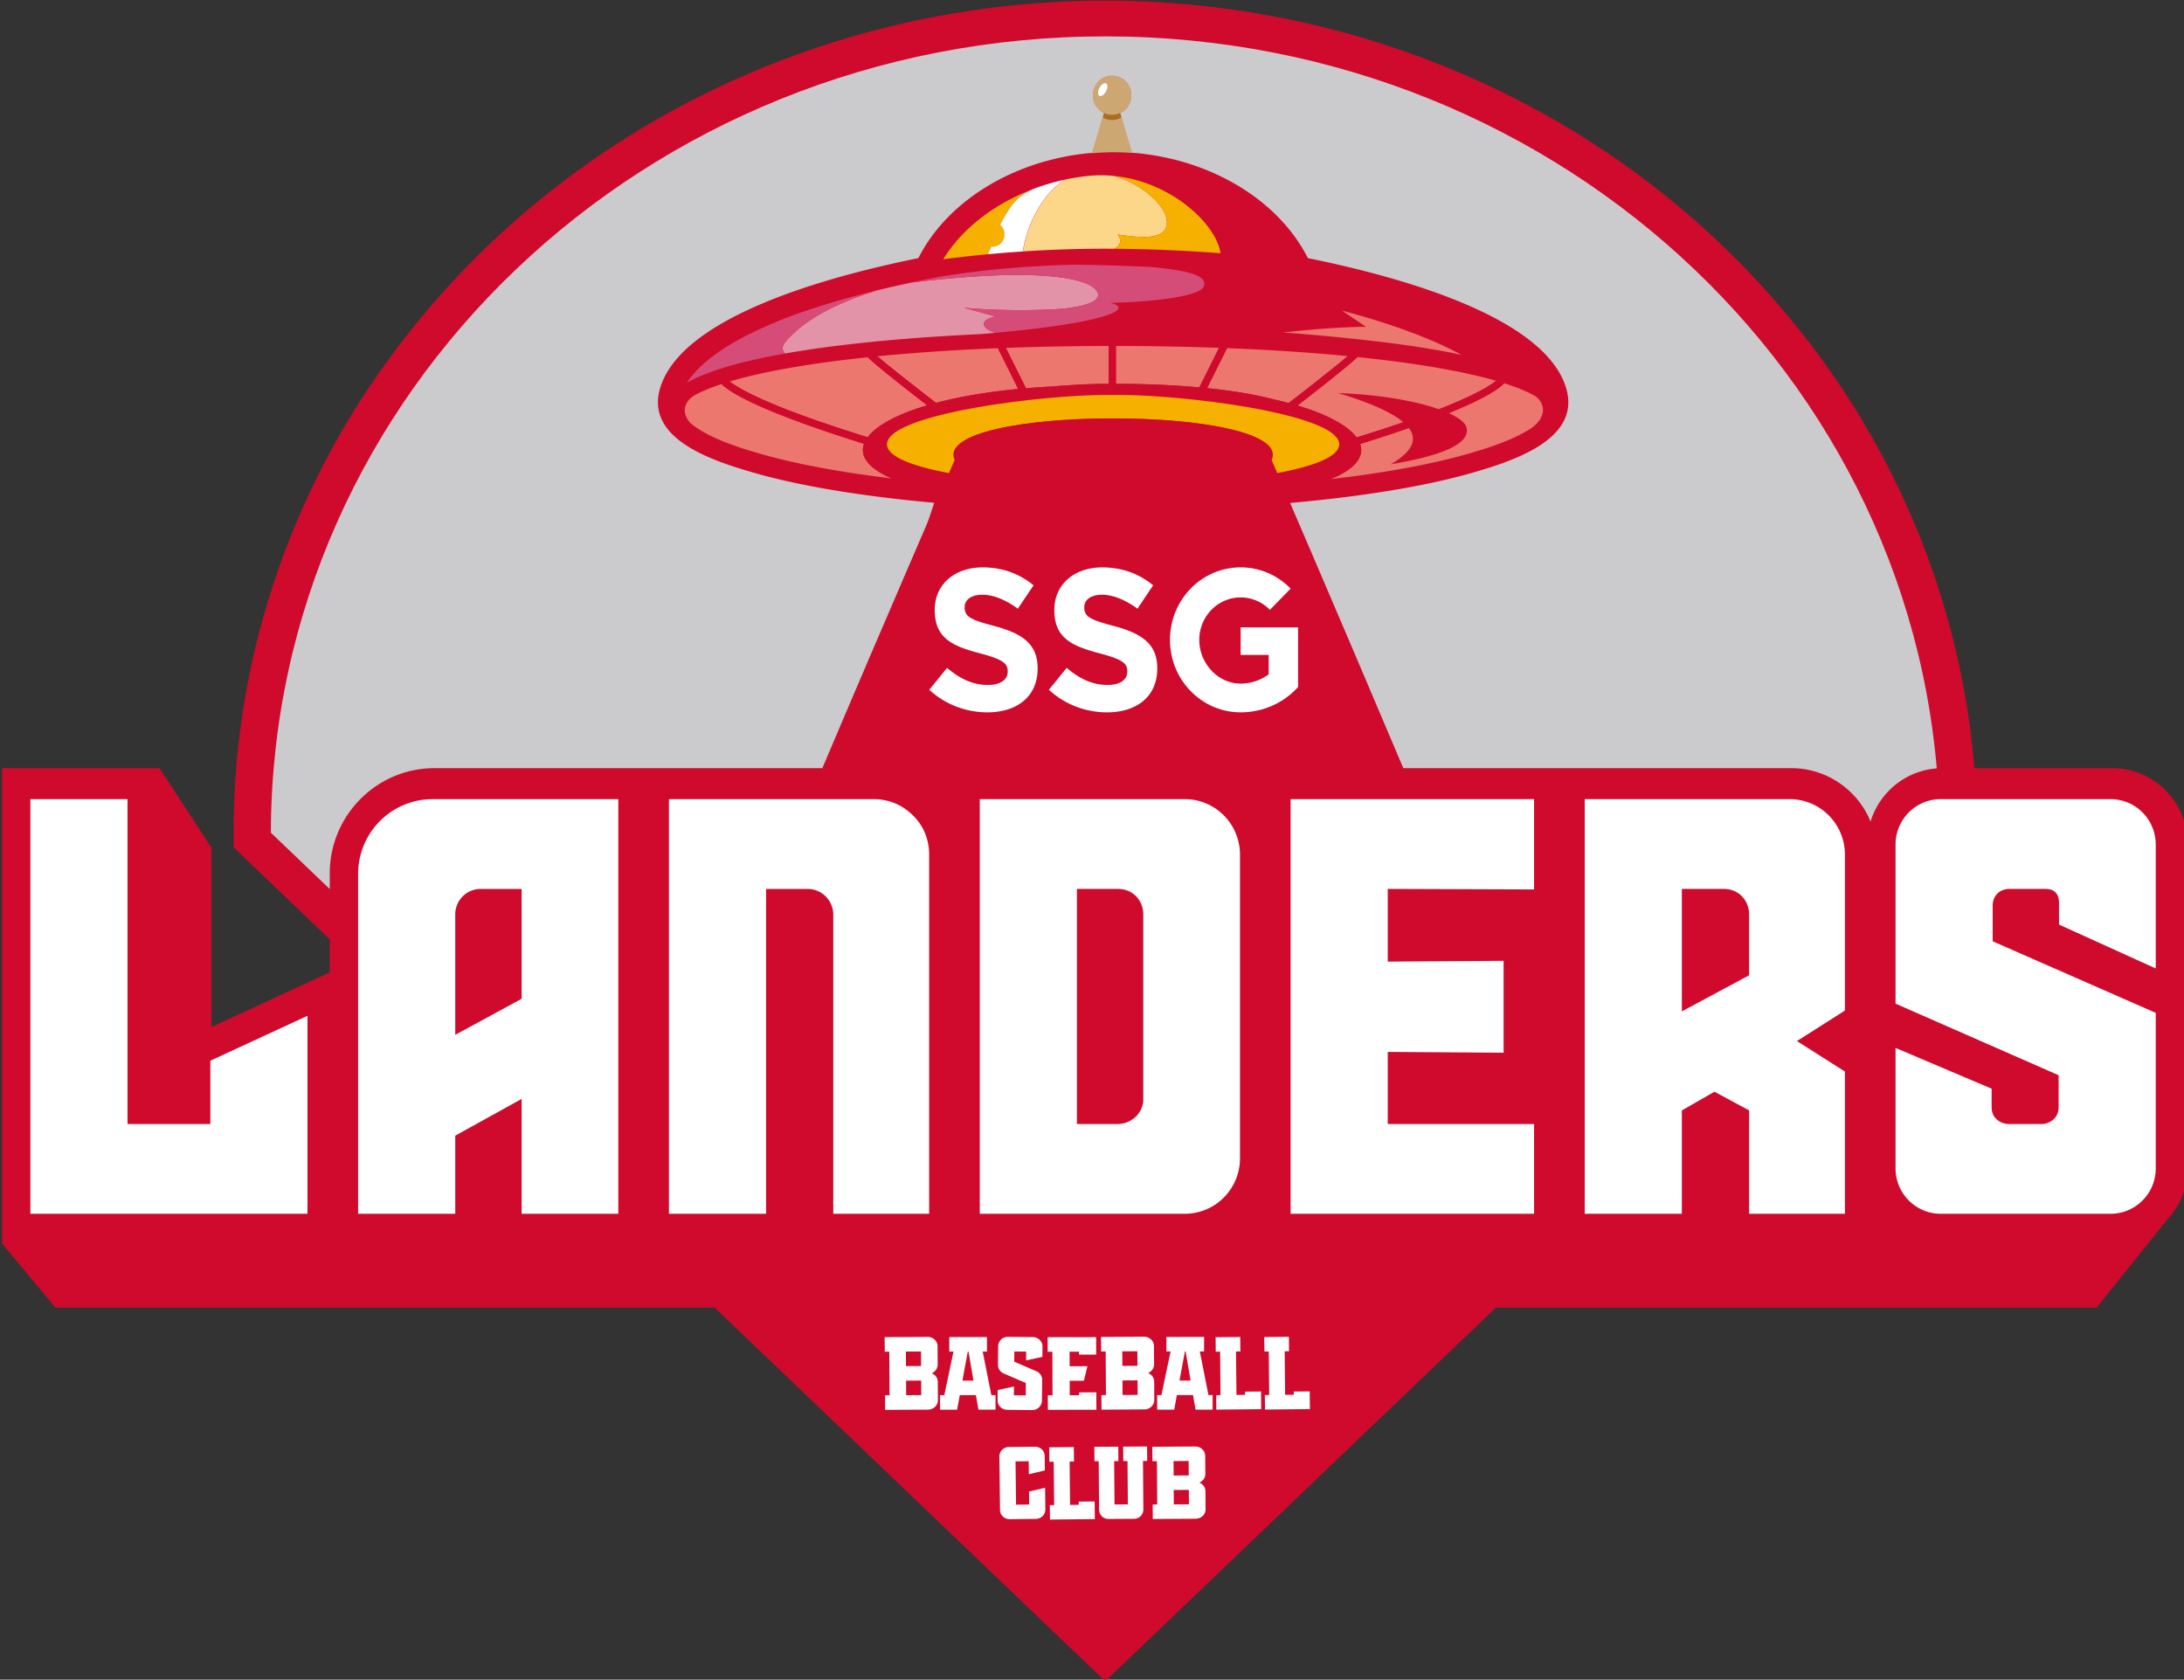 <svg xmlns="http://www.w3.org/2000/svg" xmlns:xlink="http://www.w3.org/1999/xlink" id="svg201" width="1025" height="788.277" version="1.1" viewBox="0 0 1025 788.277"><rect x="0" y="0" width="1025" height="788.277" fill="#333333" stroke="none"/><defs id="defs16"><clipPath id="clip-path"><path id="path9" d="M1210.23 190.2q.12-1.14.18-2.31c0-.82.08-1.64.08-2.47v-2.27c0-.76-.1-1.78-.18-2.67-.07-.7-.13-1.4-.22-2.1-.14-1-.32-2-.51-3.06-.11-.58-.21-1.15-.34-1.72-.29-1.31-.65-2.6-1-3.9-.08-.29-.15-.58-.24-.87a60.12 60.12 0 0 0-4-9.64v-.06c-.93-1.76-2-3.49-3.07-5.19-.08-.12-.13-.25-.21-.36q-1.36-2.06-2.91-4-1.51-1.93-3.18-3.78l-.37-.37c-.79-.85-1.65-1.67-2.5-2.5-.66-.65-1.26-1.33-2-2l-11.47-10.32-7.7-6.92-3.76-3.4c-.78-.7-1.56-1.35-2.34-2a1.66 1.66 0 0 0-.45-.32 2.49 2.49 0 0 0-.41-.37c-.2-.17-.45-.33-.65-.49l-.62-.49c-.65-.5-1.35-1-2-1.48 0 0-.08 0-.12-.08-.33-.21-.66-.45-1-.66a.14.14 0 0 0-.08 0c-.74-.49-1.47-1-2.21-1.43-.37-.2-.74-.45-1.11-.65-.37-.2-1-.58-1.47-.82a13.59 13.59 0 0 0-1.31-.7 6.46 6.46 0 0 0-.9-.49 21.81 21.81 0 0 0-2.09-1h-.08a5.26 5.26 0 0 0-.9-.41c-.74-.33-1.47-.66-2.25-1-.29-.12-.58-.2-.86-.32l-1.76-.62c-.45-.16-.9-.32-1.39-.45a.23.23 0 0 0-.17 0c-.29-.12-.61-.2-.9-.29-.82-.24-1.64-.49-2.46-.65h-.08a3.43 3.43 0 0 1-.61-.16l-1.72-.37c-1.52-.29-3-.54-4.51-.7-.57-.08-1.18-.16-1.76-.2a16 16 0 0 0-2-.13c-.86 0-1.72-.08-2.58-.08a50 50 0 0 0-7.45.53 44.13 44.13 0 0 0-4.71 1 39.38 39.38 0 0 0-6.84 2.33 40.25 40.25 0 0 0-11.83 8 41 41 0 0 0-3.28 3.65q-48.45 60.62-89.58 112.1c-2-2-3.93-4-5.94-6.06a396 396 0 0 0-559.52 0c-2 2-4 4-5.94 6.06q-41.21-51.65-89.58-112.1a41 41 0 0 0-3.28-3.65 40.25 40.25 0 0 0-11.83-8 39.38 39.38 0 0 0-6.84-2.33 44.13 44.13 0 0 0-4.71-1 50 50 0 0 0-7.45-.53c-.86 0-1.72 0-2.58.08a16 16 0 0 0-2 .13c-.58 0-1.19.12-1.76.2-1.52.16-3 .41-4.51.7l-1.72.37a3.43 3.43 0 0 1-.61.16H294c-.82.16-1.64.41-2.46.65a7.3 7.3 0 0 0-.9.29.23.23 0 0 0-.17 0c-.49.13-.94.29-1.39.45l-1.76.62c-.28.12-.57.2-.86.32-.78.29-1.51.62-2.25 1a5.26 5.26 0 0 0-.9.41h-.08a21.81 21.81 0 0 0-2.09 1 6.46 6.46 0 0 0-.9.49 13.59 13.59 0 0 0-1.31.7c-.49.24-1 .53-1.47.82-.47.29-.74.45-1.11.65-1.11.7-2.21 1.39-3.28 2.13 0 0-.08.08-.12.08-.65.49-1.35 1-2 1.48l-.62.49c-.2.16-.45.32-.65.49a2.49 2.49 0 0 0-.41.37 1.66 1.66 0 0 0-.45.32c-.78.66-1.56 1.31-2.34 2l-3.76 3.4-7.7 6.92-11.47 10.32a66.69 66.69 0 0 0-4.83 4.83 59.36 59.36 0 0 0-6.1 7.82c-1.18 1.8-2.29 3.6-3.27 5.48-6.27 11.88-8.23 24.9-5.53 36.48a43.37 43.37 0 0 0 3.52 9.71c.66 1.22 1.35 2.41 2.09 3.56a41.14 41.14 0 0 0 5.36 6.55c45.1 44.67 86.04 85.04 123.21 121.6a394.42 394.42 0 0 0-37.5 167.83v7l248.73 248.85c-7.86 8.64-16.54 18.14-26.16 28.78a22.9 22.9 0 0 0-7.91-2.33 23.45 23.45 0 0 0-10 .94 23 23 0 0 0-4.5 2c-.74.41-1.43.9-2.13 1.35-.7.45-1.35 1-2 1.6a15.69 15.69 0 0 0-1.85 1.8 24 24 0 0 0-2.37 28.62l-.57.66 3.76 3.4.94.86 2.58 2.33 15.76 14.19 9.5 8.55 13.55 12.23.61-.65a16.63 16.63 0 0 0 2.21.94c.21.08.42.11.63.19.6.2 1.21.37 1.82.53.61.16 1.17.29 1.77.4.6.11 1.18.18 1.78.24.6.06 1.27.1 1.91.12.64.02 1.12 0 1.69 0 .57 0 1.34-.11 2-.2.66-.09 1-.14 1.58-.24.7-.15 1.38-.35 2.07-.55.48-.15 1-.28 1.45-.46.69-.26 1.36-.58 2-.91.44-.22.89-.4 1.33-.65a19.64 19.64 0 0 0 1.9-1.27c.42-.29.85-.54 1.25-.86.4-.32 1-.93 1.49-1.41.49-.48.9-.76 1.3-1.21.4-.45.51-.69.78-1 .48-.6 1-1.19 1.38-1.81.38-.62.62-1.07.92-1.61.3-.54.57-1 .81-1.55.24-.55.48-1.13.69-1.71.21-.58.38-1.08.53-1.63.15-.55.33-1.15.45-1.74.12-.59.2-1.19.27-1.78.07-.59.16-1.11.19-1.66a23.22 23.22 0 0 0 0-2.36c0-.61-.07-1.21-.14-1.82a26 26 0 0 0-.44-2.62c-.1-.43-.25-.86-.38-1.29-.13-.43-.26-1-.44-1.51-.09-.25-.22-.49-.32-.74s-.22-.53-.34-.8a29.36 29.36 0 0 0-1.59-3c8.72-9.71 16.58-18.55 23.78-26.62L636 827.49 716.5 908l80.5-80.5 12.92-12.94 10.23-10.24c7.16 8.07 15 16.91 23.74 26.62a25.26 25.26 0 0 0-2.25 4.58A23.74 23.74 0 0 0 874.5 865l.61.65L890.22 852l7.94-7.16 15.77-14.17 2.58-2.33.94-.86 3.76-3.4-.57-.66a23.79 23.79 0 0 0-2.37-28.62 29.36 29.36 0 0 0-3.81-3.4c-.7-.45-1.39-.94-2.13-1.35a23 23 0 0 0-4.5-2 23.45 23.45 0 0 0-10-.94 22.9 22.9 0 0 0-7.91 2.33c-9.62-10.64-18.3-20.14-26.16-28.78l248.77-248.77v-7A394.47 394.47 0 0 0 1075 337.05c37.13-36.6 78.07-77 123.37-121.69.3-.3.55-.63.84-.94.75-.79 1.49-1.58 2.16-2.41.44-.55.82-1.12 1.23-1.68.41-.56.77-1 1.11-1.51.13-.2.24-.42.37-.63.31-.5.6-1 .89-1.53.29-.53.57-.92.83-1.4.16-.32.27-.66.42-1 .41-.86.78-1.74 1.14-2.62.24-.62.49-1.24.7-1.86.34-1 .62-2 .89-3 .11-.42.27-.83.37-1.26.05-.23.08-.48.13-.71.16-.74.28-1.49.4-2.24.12-.75.29-1.57.38-2.37zm-92.16-24.54-88.14 97.86z" class="cls-1"/></clipPath><clipPath id="clip-path-2"><circle id="circle12" cx="716.5" cy="264.33" r="97.15" class="cls-1"/></clipPath><clipPath id="a"><use id="use1329" width="100%" height="100%" x="0" y="0" href="#SVGID_1_" overflow="visible"/></clipPath><radialGradient id="radial-gradient" cx="700.12" cy="261.35" r="917.12" gradientUnits="userSpaceOnUse"><stop id="stop4" offset="0" stop-color="#a8a8a8"/><stop id="stop6" offset="1"/></radialGradient><radialGradient xlink:href="#radial-gradient" id="radial-gradient-2" cx="569.11" cy="294.11" r="1087.71"/><style>.cls-1{fill:none}</style></defs><g id="g5953" transform="translate(-1750.446 -614.514) scale(.903)"><g id="g2874" transform="matrix(1.144 0 0 1.094 3033.095 469.618)"><path id="path26-4" d="M-847.37 593.973v-5.64a392.64 392.64 0 0 1 785.27 0v5.64l-392.61 392.66z" style="fill:#cf0a2c;stroke-width:2.162"/><path id="path28-4" d="M-96.22 420.473c-3-6.35-6.14-12.57-9.46-18.75a381.77 381.77 0 0 0-22.81-37.25q-6.13-8.91-12.81-17.48-11.37-14.69-24.2-28.38c-1.15-1.26-2.33-2.49-3.52-3.72-2-2-3.93-4-5.94-6.06a396 396 0 0 0-559.52 0c-2 2-4 4-5.94 6.06-1.19 1.23-2.37 2.46-3.52 3.72q-12.84 13.71-24.2 28.38-6.69 8.6-12.81 17.48a381.77 381.77 0 0 0-22.85 37.26c-3.32 6.17-6.42 12.39-9.42 18.74a394.42 394.42 0 0 0-37.5 167.83v7l252.29 252.41 3.24 3.23 22.39 22.4 6.35 6.35 8.06 8.06 103.67 103.72 80.5-80.5 23.14-23.18 8.1-8.06v-.05l6.31-6.3 22.45-22.44 3.24-3.23 252.33-252.33v-7a394.55 394.55 0 0 0-37.57-167.91zm30.7 172.08-389.2 389.29-139.12-139.13-3.57-3.6-246.55-246.56v-4.21a388.47 388.47 0 0 1 33.32-157.35c.82-1.84 1.64-3.64 2.54-5.44.86-2 1.8-3.93 2.79-5.9 2.08-4.38 4.3-8.72 6.55-13a377.62 377.62 0 0 1 22.47-37c4.06-5.94 8.32-11.83 12.78-17.56q11.18-14.56 23.87-28.13c1.15-1.27 2.33-2.5 3.52-3.73a331.7 331.7 0 0 1 6.43-6.59 389.15 389.15 0 0 1 549.94 0 331.7 331.7 0 0 1 6.43 6.59c1.19 1.23 2.37 2.46 3.52 3.73q12.72 13.58 23.87 28.13c4.46 5.73 8.72 11.62 12.78 17.56a377.62 377.62 0 0 1 22.47 37c2.25 4.26 4.47 8.6 6.55 13 1 2 1.93 3.93 2.79 5.9.9 1.8 1.72 3.6 2.54 5.44a388.51 388.51 0 0 1 33.32 157.39z" style="fill:#cf0a2c;stroke-width:2.162"/><path id="path30-5" d="m-75.66 588.383-379.05 379.09-379.07-379.11c.4-209 170-378.3 379.07-378.3s378.64 169.32 379.05 378.32z" style="fill:#cbcacd;fill-opacity:1;stroke-width:2.162"/></g><g id="g3125-7" transform="matrix(.889 0 0 .912 1817.681 573.513)"><path id="path1389-2" fill="#cf0a2c" d="m923.811 531.726-34.696-127.68c42.898-3.674 79.718-9.559 106.847-17.106 25.29-7.042 63.87-19.393 55.692-47.88-11.652-40.584-95.471-63.643-151.14-74.626-17.287-33.283-57.237-56.655-102.739-60.068-.204-.02-.415-.03-.62-.046l-5.65-19.997-.794-2.593a11.078 11.078 0 0 0-4.637-21.154 11.074 11.074 0 0 0-4.638 21.15l-.793 2.593-5.677 20.175c-.295.027-1.606.053-1.905.076-44.474 4.063-83.293 27.186-100.27 59.868-55.666 10.983-139.488 34.038-151.137 74.623-8.178 28.486 30.403 40.837 55.692 47.879 26.676 7.426 62.725 13.236 104.708 16.92l-43.128 127.866z" style="stroke-width:10.151"/><path id="path1391-1" fill="#cf0a2c" d="M959.543 361.235c1.712 2.204 2.581 4.528 2.343 6.958-.43 4.245-4.252 8.825-12.918 13.705 20.198-3.266 41.098-8.553 44.118-17.027a6.387 6.387 0 0 0 .076-4.112c-.813-2.672-4.449-5.428-10.31-8.001a73.256 73.256 0 0 0-5.742-2.215c-13.568-4.66-34.583-8.36-58.885-9.222 13.826 4.104 29.805 9.713 38.079 16.63 1.274 1.062 2.366 2.154 3.243 3.284" style="stroke-width:10.151"/><path id="path1393-2" fill="#eb776e" d="M641.02 370.234a1041.154 1041.154 0 0 1-22.7-7.204c-13.433-4.46-26.918-9.32-37.996-14.116-10.216-4.422-18.387-8.78-22.617-12.718-4.482 1.447-8.462 2.948-11.89 4.497a67.761 67.761 0 0 0-4.055 2.004c-5.647 3.382-7.903 9.6-2.283 15.685 10.85 9.176 32.613 15.239 41.718 17.775 20.198 5.62 46.118 10.318 76.078 13.833-13.776-5.719-18.901-12.726-16.252-19.756m395.24-24.397a11.902 11.902 0 0 0-2.71-2.729c-4.656-2.596-10.79-5.064-18.266-7.377-5.2 5.185-17.51 11.15-32.436 17.027 5.859 2.57 9.498 5.329 10.31 7.993.443 1.455.386 2.824-.075 4.12-3.023 8.474-23.92 13.757-44.118 17.027 8.662-4.883 12.487-9.46 12.914-13.709.246-2.43-.627-4.75-2.34-6.958a903.541 903.541 0 0 1-28.474 9.132c2.593 7.154-2.861 14.271-17.288 20.024 31.454-3.553 58.628-8.391 79.609-14.234 8.182-2.28 26.558-7.397 38.086-15.062 7.238-5.23 7.74-11.089 4.789-15.254m-107.282 20.776a929.386 929.386 0 0 0 27.322-8.662c-8.274-6.913-24.253-12.526-38.083-16.63 24.306.865 45.317 4.565 58.89 9.222 20.409-7.778 29.442-13.066 33.448-16.2-19.76-5.555-47.49-10.159-81.154-13.538-3.307 3.463-19.087 15.633-34.972 27.617 17.802 5.175 29.556 11.592 34.549 18.191m-140.792-52.12c.038.152.095.303.095.473v21.124h2.725c8.066 0 26.049.234 46.054 2.01l11.52-22.544c-19.227-.68-39.42-1.047-60.394-1.059m65.046 1.229-11.648 22.802c4.603.46 9.282.997 13.939 1.64 9.637 1.33 17.986 2.925 25.145 4.789 2.986.654 5.858 1.338 8.598 2.052 14.978-11.282 28.853-21.921 34.545-26.744-21.43-2.026-45.116-3.56-70.579-4.535m-120.892 16.297 1.047 2.045 2.306 4.516c5.023-.416 10.22-.756 15.598-1.02 11.338-.941 22.102-1.478 30.988-1.478h1.78v-21.128c0-.162.057-.31.095-.468-20.909.022-41.057.397-60.216 1.088zM990.308 319.6c-27.65-15.043-69.86-25.229-69.86-25.229l14.07 9.219c-20.379 0-48.517 3.235-48.517 3.235s66.142 4.365 104.307 12.775M661.13 335.504c-8.75-6.762-15.685-12.314-17.896-14.578-33.664 3.444-61.285 8.153-80.76 13.81 3.522 2.635 10.4 6.649 23.83 12.197 8.605 3.56 19.898 7.748 34.726 12.616a963.713 963.713 0 0 0 20.602 6.49l1.515.457.322-.39c5.234-6.462 16.943-12.725 34.48-17.786a1796.693 1796.693 0 0 1-16.819-12.812m66.509-3.41-8.346-16.342c-25.443.998-49.103 2.559-70.457 4.615 3.609 3.054 10.37 8.345 18.568 14.62 2.82 2.16 5.81 4.432 8.901 6.78l6.815 5.151c13.213-3.42 29.302-6.183 48.037-7.937l-2.267-4.452z" style="stroke-width:10.151"/><path id="path1395-9" fill="#cf0a2c" d="M956.304 357.95c-7.956 2.669-17.008 5.557-27.322 8.663-4.99-6.599-16.744-13.016-34.553-18.19 15.89-11.985 31.673-24.152 34.972-27.618a1146.18 1146.18 0 0 0-5.59-.544c-5.692 4.827-19.563 15.466-34.545 26.748a224.425 224.425 0 0 0-8.594-2.052c-7.159-1.864-15.511-3.459-25.145-4.789a375.069 375.069 0 0 0-13.94-1.64l11.65-22.798c-1.55-.065-3.1-.121-4.661-.174l-11.52 22.545c-20.001-1.777-37.984-2.011-46.046-2.011h-2.725v-21.128c0-.162-.06-.313-.098-.468h-4.03c-.037.15-.098.302-.098.468v21.128h-1.776c-8.886 0-19.654.533-30.992 1.474-5.375.264-10.571.608-15.594 1.024l-2.306-4.516-1.047-2.049-8.406-16.44a887.13 887.13 0 0 0-4.648.177l8.345 16.339 1.247 2.438 2.275 4.452c-18.739 1.746-34.828 4.513-48.037 7.93-2.31-1.74-4.589-3.463-6.819-5.148a2384.1 2384.1 0 0 1-8.9-6.777c-8.202-6.278-14.956-11.566-18.573-14.62-1.882.182-3.75.363-5.594.552 2.207 2.268 9.147 7.816 17.892 14.582a1778.317 1778.317 0 0 0 16.82 12.816c-17.538 5.061-29.247 11.324-34.481 17.783l-.318.393c-.506-.151-1.013-.302-1.512-.457a963.231 963.231 0 0 1-20.61-6.494c-14.823-4.868-26.116-9.055-34.722-12.612-13.428-5.552-20.307-9.562-23.83-12.196-1.651.48-3.235.963-4.77 1.458 4.234 3.935 12.405 8.297 22.617 12.719 11.082 4.796 24.563 9.656 37.996 14.112a1007.354 1007.354 0 0 0 22.703 7.204c-2.645 7.034 2.48 14.041 16.252 19.76a933.94 933.94 0 0 0 30.705 3.06l.027-.063 2.721-5.938c-14.589-2.634-30.111-6.69-35.18-12.488-1.175-1.349-1.799-2.793-1.704-4.335.01-.177.045-.351.075-.529.19-1.092.733-2.154 1.603-3.19 4.082-4.856 15.28-9.127 29.76-12.665 1.75-.43 3.545-.847 5.39-1.255 13.315-2.944 28.78-5.318 43.846-7.026 1.504-.17 3.004-.336 4.497-.491 16.328-1.724 31.862-2.646 43.272-2.646h8.727a536.277 536.277 0 0 1 47.478 2.173c15.818 1.474 31.628 3.833 44.077 7.45a100.38 100.38 0 0 1 4.967 1.568c10.155 3.519 17.302 8.07 19.124 13.909.416 1.334.556 2.736.382 4.214-.05.465-.151.919-.303 1.36-.434 1.316-1.27 2.533-2.411 3.678-4.324 4.309-13.153 7.43-22.303 9.627l2.551 6.066.303.718a931.525 931.525 0 0 0 28.91-2.8c14.426-5.753 19.88-12.87 17.287-20.025a904.6 904.6 0 0 0 28.475-9.127 21.555 21.555 0 0 0-3.243-3.288m20.806-7.408a74.905 74.905 0 0 1 5.745 2.215c14.925-5.878 27.231-11.842 32.432-17.023-1.52-.47-3.099-.934-4.728-1.391-4.006 3.133-13.04 8.42-33.449 16.199" style="stroke-width:10.151"/><path id="path1399-2" fill="#cda772" d="M790.878 181.817a11.282 11.282 0 0 0 6.417-10.152 11.27 11.27 0 0 0-11.255-11.255 11.267 11.267 0 0 0-11.255 11.255 11.3 11.3 0 0 0 6.413 10.156l-6.95 22.624-.072.238.25-.022a154.084 154.084 0 0 1 12.642-.571h.087c3.364.011 6.879.143 10.446.4l.246.016z" style="stroke-width:10.151"/><path id="path1401-6" fill="#ab6c22" d="m791.467 184.323-.793-2.597a11.021 11.021 0 0 1-9.272 0l-.793 2.597a11.07 11.07 0 0 0 10.858 0" style="stroke-width:10.151"/><path id="path1403-8" fill="#fff" d="M782.551 164.877c-.056-.026-.113-.038-.173-.056-1.04-.382-2.627.695-3.655 2.532-1.085 1.946-1.127 3.987-.095 4.562.613.344 1.463.083 2.283-.582a6.614 6.614 0 0 0 1.55-1.894c1.08-1.943 1.126-3.987.09-4.562" style="stroke-width:10.151"/><path id="path1405-0" fill="#fcd789" d="M737.069 226.514c-3.629 1.591-8.478 4.055-14.627 15.662 5.877-10.382 10.2-13.398 14.627-15.662m-3.205 34.114a740.394 740.394 0 0 1 53.491-1.535c3.58-1.946 4.483-4.735 2.083-8.092 9.77 1.32 26.502 3.856 28.437-5.03 2.256-10.352-14.695-23.652-28.876-27.806a35.766 35.766 0 0 0-2.347-.609 77.174 77.174 0 0 0-15.896.17c-.514.065-1.029.102-1.546.174-3.659.48-7.166 1.051-10.719 1.807-2.238 1.274-18.992 11.728-24.627 40.92" style="stroke-width:10.151"/><path id="path1407-8" fill="#f6b100" d="M817.875 245.97c-1.935 8.887-18.671 6.35-28.437 5.031 2.4 3.357 1.493 6.146-2.079 8.092 22.915.155 43.986 1.198 62.117 2.555-2.646-16.327-26.858-38.657-57.865-43.483a83.112 83.112 0 0 0-4.955-.609c.767.174 1.55.378 2.34.605 14.184 4.158 31.135 17.461 28.879 27.81m-95.694-12.767c-12.102 6.769-22.48 15.378-30.297 25.39a82.295 82.295 0 0 0-4.565 6.482 737.246 737.246 0 0 1 26.271-2.865c.892-1.904 1.652-3.567 1.909-4.38.234.023.46.072.699.072a7.045 7.045 0 0 0 7.041-7.041c0-2.185-1.02-4.116-2.585-5.409a109.317 109.317 0 0 1 1.784-3.277c6.153-11.607 11.006-14.071 14.627-15.662 1.028-.522 2.063-1.01 3.118-1.538a124.845 124.845 0 0 0-18.002 8.228" style="stroke-width:10.151"/><path id="path1409-6" d="M228.348 38.494a49.523 50.844 0 0 0-6.725 1.986c-.335.228-.716.389-1.144.583-1.628.852-3.216 1.99-5.377 5.908a39.942 41.007 0 0 0-.657 1.234c.575.488.95 1.215.95 2.04a2.586 2.655 0 0 1-2.586 2.657c-.088 0-.172-.019-.258-.027-.094.307-.375.934-.701 1.652l1.074-.1a282.858 290.402 0 0 1 6.375-.495c2.069-11.013 8.227-14.958 9.049-15.438zm-6.725 1.986c-.39.2-.77.384-1.146.58.427-.192.81-.352 1.146-.58z" style="fill:#fff;stroke-width:3.779" transform="matrix(2.721 0 0 2.651 137.04 117.67)"/><path id="path1413-5" fill="#e393a7" d="M711.22 301.235c.537-2.003 5.205-3.364 7.042-3.519l-18.656-4.928c17.953 1.406 36.227 1.73 54.206.703 3.817-.22 27.798-2.01 23.58-9.865-3.81-7.086-30.455-14.498-108.608-5.28a695.05 695.05 0 0 0-19.94 4.411c-17.11 5.065-37.275 13.206-50.167 25.621-3.235 3.1-7.438 6.94-3.806 10.41a589.582 589.582 0 0 1 21.154-3.228c26.51-3.583 58.19-6.222 92.761-7.798a1285.83 1285.83 0 0 0 9.18-.778h.02c6.092-.54 6.092-.54 0 0-3.784-1.13-7.503-2.994-6.766-5.745" style="stroke-width:10.151"/><path id="path1415-6" fill="#d54c79" d="M677.477 276.593c-.783.15-1.259.249-1.259.249l-.468.09.468-.09 1.255-.25" style="stroke-width:10.151"/><path id="path1417-9" fill="#d54c79" d="M763.884 268.168c-34.121.763-61.353 4.112-78.716 6.909a748.641 748.641 0 0 0-7.691 1.512l-1.259.253-.468.09c-2.37.47-4.676.938-6.966 1.414 78.153-9.222 104.802-1.806 108.605 5.28 4.221 7.854-19.756 9.646-23.577 9.865-17.98 1.028-36.253.703-54.206-.703l18.656 4.928c-1.837.155-6.505 1.516-7.042 3.52-.737 2.758 2.982 4.618 6.762 5.752a859.275 859.275 0 0 0 17.012-1.679 644.863 644.863 0 0 0 9.955-1.16 495.496 495.496 0 0 0 12.926-1.78 331.73 331.73 0 0 0 10.59-1.81 188.806 188.806 0 0 0 5.81-1.199c.891-.2 1.734-.396 2.543-.597 4.04-.99 7.083-1.965 9.207-2.891 5.518-2.419 4.811-4.54-.87-5.957 16.808-.325 35.449-1.946 46.035-4.803a45.3 45.3 0 0 0 2.676-.81c3.288-1.118 5.39-2.395 5.832-3.835.17-.556.264-1.096.242-1.64a3.802 3.802 0 0 0-.749-2.019c-.566-.752-1.492-1.482-2.902-2.185a26.922 26.922 0 0 0-4.392-1.621l-.866-.234a60.17 60.17 0 0 0-4.01-.915 108.937 108.937 0 0 0-6.716-1.1c-.28-.041-.586-.075-.87-.113a186.15 186.15 0 0 0-3.439-.427l-.457-.05c-.62-.071-1.247-.135-1.901-.207a34.734 34.734 0 0 0-.453-.046c-.67-.064-1.346-.136-2.045-.2l-1.04-.094-1.606-.148c-2.43-.113-4.838-.227-7.189-.317a1268.954 1268.954 0 0 0-37.42-.983m-148.702 23.698c-1.731.536-16.17 4.887-25.94 9.116-12.018 4.819-21.482 9.607-28.916 14.184a104.25 104.25 0 0 0-10.78 7.533 77.14 77.14 0 0 0-2.834 2.381c-3.927 3.477-6.72 6.705-8.716 9.589-.189.264-.374.537-.544.801a80.228 80.228 0 0 1 7.544-3.647c2.04-.862 4.233-1.7 6.553-2.521a151.094 151.094 0 0 1 6.01-1.988c.593-.19 1.202-.367 1.81-.548a216.446 216.446 0 0 1 9.793-2.68s9.99-2.317 14.96-3.3c1.164-.234 2.35-.472 3.564-.702l.272-.053a339.78 339.78 0 0 1 6.916-1.244c-3.636-3.466.567-7.302 3.799-10.412 12.895-12.412 33.06-20.553 50.17-25.618-12.53 2.975-23.699 6.025-33.661 9.109" style="stroke-width:10.151"/><path id="path1419-4" fill="#f6b100" d="M918.735 369.697c-.185-1.092-.73-2.154-1.598-3.19-4.086-4.856-15.281-9.127-29.76-12.665-1.75-.43-3.55-.846-5.39-1.254-13.315-2.945-28.781-5.318-43.854-7.027-1.497-.17-3-.336-4.486-.49-15.746-1.66-30.743-2.579-42.02-2.64l-.016-.007h-9.97l-.016.008c-11.281.06-26.275.979-42.02 2.638-1.49.155-2.986.321-4.494.491-15.065 1.709-30.531 4.082-43.85 7.03-1.84.405-3.64.82-5.386 1.248-14.476 3.541-25.674 7.812-29.76 12.669-.87 1.039-1.417 2.101-1.599 3.19-.034.177-.068.351-.075.529-.099 1.542.525 2.985 1.7 4.335 5.069 5.801 20.595 9.853 35.18 12.483l2.699-5.903.839-1.837c-2.068-4.418.43-8.228 6.19-11.418a35.22 35.22 0 0 1 2.174-1.104 53.48 53.48 0 0 1 4.573-1.867c8.444-3.016 20.228-5.291 33.714-6.825a349.909 349.909 0 0 1 4.501-.48 367.778 367.778 0 0 1 14.2-1.104l1.062-.06a438.72 438.72 0 0 1 23.384-.673c.653 0 1.311-.008 1.965 0 .658-.008 1.308 0 1.965 0 7.892.019 15.761.245 23.38.672l1.066.06a324.873 324.873 0 0 1 18.701 1.588c13.482 1.527 25.27 3.806 33.714 6.822a52.322 52.322 0 0 1 4.573 1.867 36.661 36.661 0 0 1 2.177 1.104c5.756 3.19 8.255 7 6.187 11.414l.84 1.84 2.698 5.904c14.589-2.63 30.111-6.682 35.176-12.483 1.18-1.35 1.806-2.793 1.708-4.332a3.696 3.696 0 0 0-.075-.533" style="stroke-width:10.151"/><path id="path1429-9" fill="#cf0a2c" d="M879.326 379.471c7.325-15.658-42.448-23.735-92.326-23.607v-.004h-.692c-49.874-.124-99.647 7.953-92.322 23.611 0 0-158.287 354.754-158.287 373.795 0 53.96 111.012 97.701 247.948 97.701 136.94 0 254.435-43.74 254.435-97.7 0-15.346-158.756-373.796-158.756-373.796" style="stroke-width:10.151"/><path id="path1431-6" fill="#fff" d="M742.507 498.371v-.226c0-13.992-9.157-19.843-25.383-24.083-13.84-3.557-17.272-5.288-17.272-10.557v-.245c0-3.893 3.53-6.996 10.299-6.996 6.742 0 13.708 2.978 20.806 7.937l9.158-13.32c-8.126-6.527-18.078-10.212-29.749-10.212-16.339 0-28.002 9.646-28.002 24.212v.227c0 15.946 10.393 20.436 26.532 24.555 13.368 3.447 16.112 5.753 16.112 10.205v.23c0 4.71-4.354 7.575-11.546 7.575-9.147 0-16.695-3.791-23.898-9.74l-10.417 12.495c9.608 8.595 21.857 12.85 33.967 12.85 17.272 0 29.393-8.946 29.393-24.907m9.778-33.494v.227c0 15.95 10.431 20.436 26.536 24.56 13.38 3.446 16.127 5.752 16.127 10.204v.227c0 4.71-4.354 7.574-11.558 7.574-9.161 0-16.686-3.787-23.894-9.74l-10.405 12.495c9.612 8.595 21.853 12.855 33.978 12.855 17.258 0 29.378-8.947 29.378-24.908v-.226c0-13.992-9.154-19.843-25.398-24.083-13.83-3.557-17.269-5.288-17.269-10.557v-.245c0-3.893 3.56-6.996 10.3-6.996 6.735 0 13.72 2.978 20.821 7.937l9.135-13.32c-8.107-6.527-18.047-10.212-29.733-10.212-16.347 0-28.018 9.646-28.018 24.208m142.48 43.971v-33.974H861.2v15.678h16.388v11.089a28.244 28.244 0 0 1-16.388 5.253c-13.342 0-24.178-11.588-24.178-24.93a24.181 24.181 0 0 1 41.28-17.094l12.12-12.102a41.186 41.186 0 0 0-29.226-12.106c-22.806 0-41.303 18.49-41.303 41.303 0 22.809 18.497 41.31 41.303 41.31 13.372 0 25.42-5.594 33.57-14.427" style="stroke-width:10.151"/></g><path id="rect5579" d="M-863.698-2848.147h257.152v257.152h-257.152z" style="fill:#cf0a2c;fill-opacity:1;stroke-width:3.631" transform="scale(-1.03 -.969) rotate(-45)"/><g id="g5900" transform="matrix(1.067 0 0 1.092 -169.147 -130.353)"><g id="g3563-7" transform="matrix(2.446 -1.366 -1.466 -2.28 2529.707 1392.46)"><path id="path3565-9" d="M-.134.021 1.19 2.264l-2.22 1.311-1.325-2.242Zm-2.65-4.483L-1.46-2.22-3.68-.91l-1.325-2.24zm-6.655.905 1.325 2.243.667-.394 3.975 6.726-.666.393 1.324 2.243 6.329-3.739a1.69 1.69 0 0 0 .581-2.31L2.44-1.198a1.695 1.695 0 0 0-1.684-.82 1.69 1.69 0 0 0 .094-1.87l-1.656-2.8a1.692 1.692 0 0 0-2.305-.607z" style="fill:#fff;fill-opacity:1;fill-rule:nonzero;stroke:none;stroke-width:1.085"/></g><g id="g3563-7-3" transform="matrix(2.446 -1.357 -1.466 -2.264 2554.678 1444.634)"><path id="path3565-9-4" d="M-.134.021 1.19 2.264l-2.22 1.311-1.325-2.242Zm-2.65-4.483L-1.46-2.22-3.68-.91l-1.325-2.24zm-6.655.905 1.325 2.243.667-.394 3.975 6.726-.666.393 1.324 2.243 6.329-3.739a1.69 1.69 0 0 0 .581-2.31L2.44-1.198a1.695 1.695 0 0 0-1.684-.82 1.69 1.69 0 0 0 .094-1.87l-1.656-2.8a1.692 1.692 0 0 0-2.305-.607z" style="fill:#fff;fill-opacity:1;fill-rule:nonzero;stroke:none;stroke-width:1.089"/></g><g id="g3563-7-4" transform="matrix(2.446 -1.366 -1.466 -2.28 2424.303 1392.56)"><path id="path3565-9-5" d="M-.134.021 1.19 2.264l-2.22 1.311-1.325-2.242Zm-2.65-4.483L-1.46-2.22-3.68-.91l-1.325-2.24zm-6.655.905 1.325 2.243.667-.394 3.975 6.726-.666.393 1.324 2.243 6.329-3.739a1.69 1.69 0 0 0 .581-2.31L2.44-1.198a1.695 1.695 0 0 0-1.684-.82 1.69 1.69 0 0 0 .094-1.87l-1.656-2.8a1.692 1.692 0 0 0-2.305-.607z" style="fill:#fff;fill-opacity:1;fill-rule:nonzero;stroke:none;stroke-width:1.085"/></g><g id="g3567" transform="matrix(2.551 -.83 -.84 -2.519 2449.463 1399.645)"><path id="path3569" d="m0 0 .772 5.231-.122.04L-1.907.627Zm-7.386-3.056.815 2.475.735-.241 4.019 6.905-.717.236.814 2.475 6.491-2.136-.815-2.474-.735.242-.956-7.914.717-.237-.815-2.473-2.94.967.378 2.618-2.782.915-1.27-2.324z" style="fill:#fff;fill-opacity:1;fill-rule:nonzero;stroke:none;stroke-width:1.119"/></g><g id="g3567-0" transform="matrix(2.551 -.831 -.84 -2.523 2555.217 1399.607)"><path id="path3569-9" d="m0 0 .772 5.231-.122.04L-1.907.627Zm-7.386-3.056.815 2.475.735-.241 4.019 6.905-.717.236.814 2.475 6.491-2.136-.815-2.474-.735.242-.956-7.914.717-.237-.815-2.473-2.94.967.378 2.618-2.782.915-1.27-2.324z" style="fill:#fff;fill-opacity:1;fill-rule:nonzero;stroke:none;stroke-width:1.118"/></g><g id="g3571" transform="matrix(2.736 -.528 -.553 -2.615 2461.216 1408.979)"><path id="path3573" d="m0 0 .379 1.784 2.911.046L2.964.302l2.018-.429.461 2.165-3.44 2.425a1.677 1.677 0 0 0-.688 1.724l.688 3.24a1.692 1.692 0 0 0 1.993 1.307l4.287-.913a1.69 1.69 0 0 0 1.289-2.004l-.38-1.783-2.91-.047.325 1.529-2.018.429-.38-1.784 3.44-2.424a1.673 1.673 0 0 0 .688-1.724l-.769-3.621a1.69 1.69 0 0 0-1.992-1.308l-4.288.912A1.691 1.691 0 0 0 0 0" style="fill:#fff;fill-opacity:1;fill-rule:nonzero;stroke:none;stroke-width:1.095"/></g><g id="g3575" transform="matrix(2.925 -.371 -.419 -2.627 2485.708 1413.533)"><path id="path3577" d="m0 0 .362 2.579.766-.107 1.084 7.737-.766.107.362 2.58 7.917-1.109-.434-3.095-2.81.394.073.516-1.533.214-.361-2.579 2.901-.407-.946-2.497-2.316.325-.361-2.579 1.532-.215.072.516 2.809-.394-.434-3.094Z" style="fill:#fff;fill-opacity:1;fill-rule:nonzero;stroke:none;stroke-width:1.067"/></g><g id="g3587" transform="matrix(2.734 0 0 -2.647 2567.766 1413.446)"><path id="path3589" d="m0 0-.026 2.604.773.008-.079 7.814-.774-.009-.026 2.604 4.384.045.027-2.604-.775-.008.08-7.812 1.547.015-.006.576 2.838.031.033-3.182Z" style="fill:#fff;fill-opacity:1;fill-rule:nonzero;stroke:none;stroke-width:1.11"/></g><g id="g3587-4" transform="matrix(2.734 0 0 -2.651 2591.47 1413.41)"><path id="path3589-7" d="m0 0-.026 2.604.773.008-.079 7.814-.774-.009-.026 2.604 4.384.045.027-2.604-.775-.008.08-7.812 1.547.015-.006.576 2.838.031.033-3.182Z" style="fill:#fff;fill-opacity:1;fill-rule:nonzero;stroke:none;stroke-width:1.11"/></g><g id="g3587-4-8" transform="matrix(2.734 0 0 -2.64 2486.72 1465.767)"><path id="path3589-7-7" d="m0 0-.026 2.604.773.008-.079 7.814-.774-.009-.026 2.604 4.384.045.027-2.604-.775-.008.08-7.812 1.547.015-.006.576 2.838.031.033-3.182Z" style="fill:#fff;fill-opacity:1;fill-rule:nonzero;stroke:none;stroke-width:1.112"/></g><g id="g3595" transform="matrix(2.739 .343 .359 -2.616 2462.395 1461.18)"><path id="path3597" d="m0 0-1.364 9.538a1.69 1.69 0 0 0 1.419 1.913l4.594.657a1.69 1.69 0 0 0 1.9-1.438l.368-2.578-2.716-1.046-.331 2.319-2.298-.328 1.107-7.733 2.298.329-.332 2.319L7.36 4.998l.553-3.866A1.69 1.69 0 0 0 6.494-.781l-4.595-.657A1.69 1.69 0 0 0 0 0" style="fill:#fff;fill-opacity:1;fill-rule:nonzero;stroke:none;stroke-width:1.107"/></g><g id="g3603" transform="matrix(2.518 .842 .842 -2.502 2510.653 1461.041)"><path id="path3605" d="m0 0-2.835 8.252-.732-.251-.847 2.463 4.147 1.424.847-2.463-.732-.252 2.539-7.39 2.317.796-2.539 7.39-.731-.251-.847 2.463 4.147 1.423.846-2.462-.731-.252 2.835-8.252A1.691 1.691 0 0 0 6.647.492L2.136-1.057A1.692 1.692 0 0 0 0 0" style="fill:#fff;fill-opacity:1;fill-rule:nonzero;stroke:none;stroke-width:1.128"/></g></g><g id="g3074-7" transform="matrix(1.136 0 0 1.143 1613.66 448.89)"><path id="path1433-1" fill="#cf0a2c" d="M1286.861 586.408c0-19.007-15.458-34.47-34.469-34.47h-77.718a34.394 34.394 0 0 0-32.928 24.292c-5.941-14.495-20.228-24.291-36.132-24.291H484.653c-26.381 0-47.849 21.467-47.849 47.852v44.977l-54.138 24.877V588.1l-23.754-36.162h-72.05v216.14l24.424 29.11h933.929l32.024-39.723a34.356 34.356 0 0 0 9.622-23.853z" style="stroke-width:8.024"/><path id="path1435-5" fill="#fff" d="M426.607 664.538v90.014H299.834V566.029h44.44v147.707h37.897V684.96Zm240.56 90.014V618.485c0-6.312-5.209-11.641-11.755-11.641h-18.985v147.708h-44.443V566.029h93.815c4.17 0 11.664 1.02 18.365 7.93 5.934 6.115 6.871 13.254 6.871 17.298v163.295Zm306.681-115.019v41.787l-53-.36v32.777h66.95v40.818h-111.39V566.033h111.39v41.045l-66.95-.242v33.056zm-145.836-73.504h-93.816v188.523h93.816a25.232 25.232 0 0 0 25.232-25.233V591.253a25.228 25.228 0 0 0-25.232-25.228m-49.376 147.708V606.84h18.72c7.022 0 11.645 5.33 11.645 11.641v84.042c0 6.304-5.534 11.21-11.641 11.21zm351.375-122.476a25.232 25.232 0 0 0-25.236-25.232h-93.812v188.527h44.44V707.56l14.937-8.508 15.836 8.496v47.003h43.835v-64.668l-21.96-13.863 21.96-13.871zm-43.839 54.875-30.769 16.396v-55.692h19.124c7.023 0 11.645 5.34 11.645 11.649zm186.051-3.118v-56.33a20.659 20.659 0 0 0-20.659-20.659h-77.73a20.659 20.659 0 0 0-20.662 20.659v72.325l74.608 32.55v14.543c0 5.949-5.428 7.635-7.533 7.635h-15.579c-2.23 0-7.533-1.75-7.533-7.635v-8.42l-43.963-18.55v54.76a20.659 20.659 0 0 0 20.663 20.66h77.73a20.659 20.659 0 0 0 20.658-20.66v-70.684l-74.608-32.55v-16.63c.303-5.385 4.634-7.192 7.495-7.192h16.483c2.626 0 6.368.722 6.368 6.426v9.796zm-788.41-76.985a34.038 34.038 0 0 0-34.038 34.038v154.485h44.44v-35.52l30.376-16.695v52.21h44.232V566.03Zm40.778 90.769-30.376 16.396v-54.71a11.603 11.603 0 0 1 11.645-11.64h18.727z" style="stroke-width:8.024"/></g></g></svg>